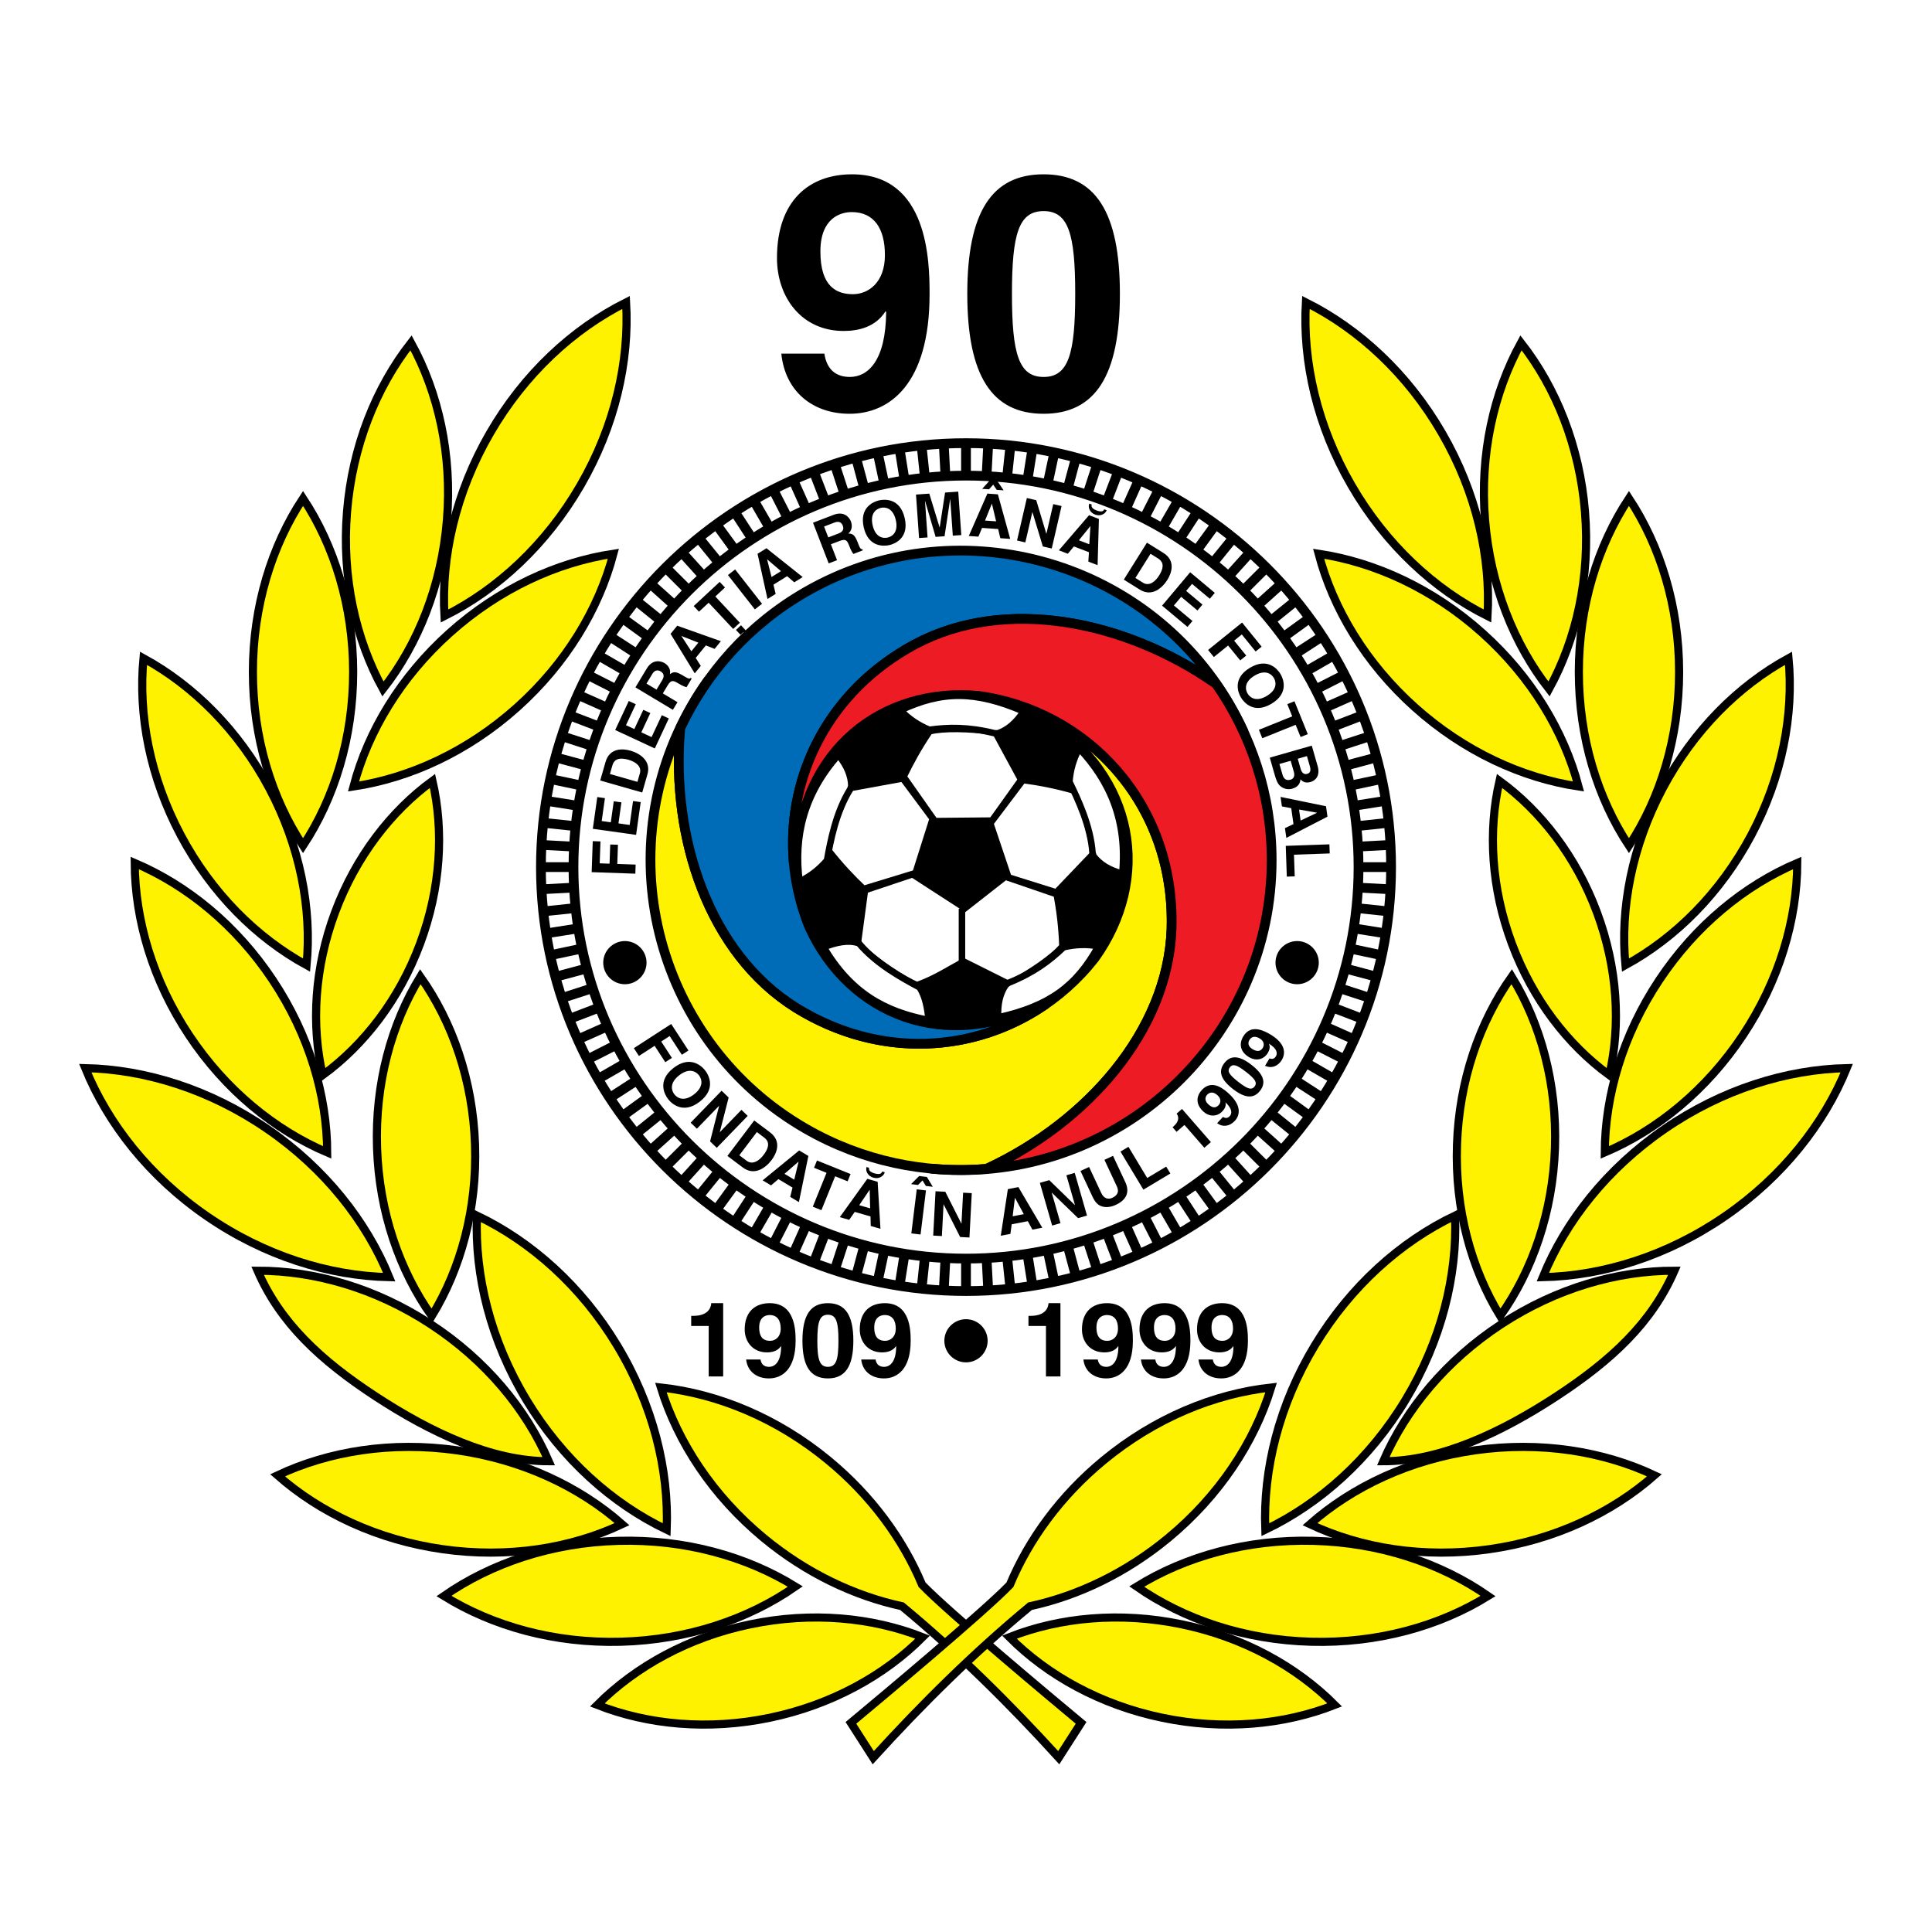 <?xml version="1.0" encoding="utf-8"?>
<!-- Generator: Adobe Illustrator 13.0.0, SVG Export Plug-In . SVG Version: 6.00 Build 14948)  -->
<!DOCTYPE svg PUBLIC "-//W3C//DTD SVG 1.0//EN" "http://www.w3.org/TR/2001/REC-SVG-20010904/DTD/svg10.dtd">
<svg version="1.0" id="Layer_1" xmlns="http://www.w3.org/2000/svg" xmlns:xlink="http://www.w3.org/1999/xlink" x="0px" y="0px"
	 width="192.756px" height="192.756px" viewBox="0 0 192.756 192.756" enable-background="new 0 0 192.756 192.756"
	 xml:space="preserve">
<g>
	<polygon fill-rule="evenodd" clip-rule="evenodd" fill="#FFFFFF" points="0,0 192.756,0 192.756,192.756 0,192.756 0,0 	"/>
	<path fill-rule="evenodd" clip-rule="evenodd" stroke="#00A651" stroke-width="0.247" stroke-miterlimit="2.613" d="
		M95.88,69.423c9.061,0,16.452,7.371,16.452,16.408c0,9.037-7.391,16.408-16.452,16.408c-9.062,0-16.452-7.371-16.452-16.408
		C79.429,76.794,86.819,69.423,95.88,69.423L95.88,69.423z"/>
	
		<path fill-rule="evenodd" clip-rule="evenodd" fill="#FFFFFF" stroke="#000000" stroke-width="0.648" stroke-miterlimit="2.613" d="
		M90.152,77.492c0.727-1.493,1.472-2.867,2.595-4.532c1.379-0.343,3.9-0.292,6.532,0.052l2.596,4.79l-2.904,4.068l-5.707,0.052
		L90.152,77.492L90.152,77.492z"/>
	
		<path fill-rule="evenodd" clip-rule="evenodd" fill="#FFFFFF" stroke="#000000" stroke-width="0.648" stroke-miterlimit="2.613" d="
		M86.157,88.688c-1.2-1.15-2.279-2.281-3.521-3.862c0.099-1.414,0.927-3.79,2.068-6.18l5.37-0.981l2.982,4.013l-1.714,5.428
		L86.157,88.688L86.157,88.688z"/>
	
		<path fill-rule="evenodd" clip-rule="evenodd" fill="#FFFFFF" stroke="#000000" stroke-width="0.65" stroke-miterlimit="2.613" d="
		M96.147,95.936c-1.469,0.782-2.757,1.664-4.648,2.354c-1.318-0.531-3.999-2.257-5.926-4.078l0.724-5.396l4.748-1.59l5.102,3.302
		L96.147,95.936L96.147,95.936z"/>
	
		<path fill-rule="evenodd" clip-rule="evenodd" fill="#FFFFFF" stroke="#000000" stroke-width="0.649" stroke-miterlimit="2.613" d="
		M105.428,89.222c0.293,1.634,0.5,3.182,0.572,5.188c-0.914,1.086-2.984,2.522-5.316,3.788l-4.709-2.354V90.85l4.327-3.387
		L105.428,89.222L105.428,89.222z"/>
	
		<path fill-rule="evenodd" clip-rule="evenodd" fill="#FFFFFF" stroke="#000000" stroke-width="0.648" stroke-miterlimit="2.613" d="
		M102.062,77.822c1.648,0.228,3.188,0.51,5.123,1.061c0.754,1.202,1.484,3.609,1.971,6.212l-3.766,3.941l-4.777-1.498l-1.812-5.397
		L102.062,77.822L102.062,77.822z"/>
	
		<path fill-rule="evenodd" clip-rule="evenodd" fill="#FFF200" stroke="#000000" stroke-width="0.972" stroke-miterlimit="2.613" d="
		M116.887,92.659c-0.361,10.298-8.535,19.293-18.248,23.863c-0.072,0.034-0.148,0.066-0.225,0.099
		c-6.08,0.509-12.367-0.754-18.031-4.016c-14.784-8.514-19.88-27.482-11.345-42.227c0.494-0.854,1.026-1.673,1.587-2.46
		c0.007-0.006,0.014-0.011,0.021-0.018c-1.065,1.498-1.99,3.082-2.768,4.729c-0.009,0.082-0.02,0.162-0.026,0.243
		c-0.888,10.672,2.835,22.231,11.597,27.692c10.75,6.616,23.134,3.514,29.767-4.979c5.619-7.845,4.168-18.127-5.133-23.923
		c0.076-0.076,0.158-0.144,0.242-0.21C111.799,75.063,117.176,82.804,116.887,92.659L116.887,92.659z"/>
	
		<path fill-rule="evenodd" clip-rule="evenodd" fill="#006CB7" stroke="#000000" stroke-width="0.974" stroke-miterlimit="2.613" d="
		M79.448,100.563c-8.762-5.46-12.485-17.02-11.597-27.692c0.007-0.081,0.018-0.162,0.026-0.243
		c2.599-5.506,6.839-10.305,12.503-13.567c14.785-8.513,33.803-3.43,42.34,11.314c0.492,0.854,0.939,1.723,1.342,2.601
		c0.002,0.009,0.004,0.018,0.006,0.026c-0.77-1.669-1.682-3.26-2.723-4.755c-0.066-0.048-0.131-0.098-0.197-0.144
		c-8.824-6.104-20.723-8.667-29.845-3.83c-11.12,5.977-14.618,18.224-10.56,28.199c4.002,8.776,13.657,12.664,23.338,7.529
		c0.027,0.104,0.047,0.208,0.062,0.313C97.271,104.967,87.86,105.741,79.448,100.563L79.448,100.563z"/>
	
		<path fill-rule="evenodd" clip-rule="evenodd" fill="#ED1C24" stroke="#000000" stroke-width="0.973" stroke-miterlimit="2.613" d="
		M91.303,64.275c9.123-4.838,21.021-2.274,29.845,3.829c0.066,0.046,0.131,0.096,0.197,0.144c3.482,4.998,5.529,11.06,5.529,17.583
		c0,17.026-13.924,30.912-30.994,30.913c-0.988-0.001-1.966-0.05-2.93-0.141c-0.009-0.003-0.017-0.007-0.025-0.009
		c1.833,0.17,3.671,0.178,5.489,0.025c0.076-0.032,0.152-0.064,0.225-0.099c9.713-4.569,17.887-13.564,18.248-23.863
		c0.369-12.593-8.516-21.738-19.207-23.22c-9.622-0.931-17.825,5.464-18.208,16.394c-0.103-0.028-0.204-0.063-0.303-0.103
		C78.568,77.467,82.602,68.952,91.303,64.275L91.303,64.275z"/>
	<path fill="none" stroke="#000000" stroke-width="0.972" stroke-miterlimit="2.613" d="M96.378,44.213
		c23.358,0,42.411,19.001,42.411,42.297c0,23.297-19.053,42.298-42.411,42.298s-42.41-19.001-42.41-42.298
		C53.968,63.214,73.02,44.213,96.378,44.213L96.378,44.213z M96.378,47.453c21.569,0,39.163,17.545,39.163,39.058
		c0,21.513-17.594,39.059-39.163,39.059c-21.57,0-39.162-17.546-39.162-39.059C57.216,64.999,74.808,47.453,96.378,47.453
		L96.378,47.453z M54.025,86.511h3.19H54.025L54.025,86.511z M135.541,86.511h3.189H135.541L135.541,86.511z M54.083,88.722
		l3.186-0.167L54.083,88.722L54.083,88.722z M135.486,84.467l3.186-0.167L135.486,84.467L135.486,84.467z M54.257,90.926
		l3.173-0.333L54.257,90.926L54.257,90.926z M135.324,82.428l3.174-0.333L135.324,82.428L135.324,82.428z M54.547,93.119
		l3.151-0.498L54.547,93.119L54.547,93.119z M135.057,80.401l3.152-0.498L135.057,80.401L135.057,80.401z M54.951,95.293
		l3.121-0.661L54.951,95.293L54.951,95.293z M134.684,78.391l3.121-0.662L134.684,78.391L134.684,78.391z M55.469,97.443
		l3.083-0.824L55.469,97.443L55.469,97.443z M134.203,76.403l3.084-0.824L134.203,76.403L134.203,76.403z M56.099,99.563
		l3.038-0.984L56.099,99.563L56.099,99.563z M133.619,74.443l3.039-0.985L133.619,74.443L133.619,74.443z M56.838,101.648
		l2.985-1.143L56.838,101.648L56.838,101.648z M132.932,72.517l2.986-1.144L132.932,72.517L132.932,72.517z M57.687,103.691
		l2.924-1.299L57.687,103.691L57.687,103.691z M132.145,70.629l2.924-1.299L132.145,70.629L132.145,70.629z M58.642,105.688
		l2.854-1.45L58.642,105.688L58.642,105.688z M131.258,68.786l2.855-1.451L131.258,68.786L131.258,68.786z M59.699,107.631
		l2.78-1.601L59.699,107.631L59.699,107.631z M130.275,66.992l2.781-1.602L130.275,66.992L130.275,66.992z M60.858,109.517
		l2.697-1.746L60.858,109.517L60.858,109.517z M129.201,65.252l2.697-1.747L129.201,65.252L129.201,65.252z M62.114,111.339
		l2.605-1.887L62.114,111.339L62.114,111.339z M128.037,63.571l2.605-1.888L128.037,63.571L128.037,63.571z M63.464,113.094
		l2.504-2.022L63.464,113.094L63.464,113.094z M126.787,61.951l2.506-2.022L126.787,61.951L126.787,61.951z M64.904,114.775
		l2.395-2.15L64.904,114.775L64.904,114.775z M125.457,60.398l2.395-2.151L125.457,60.398L125.457,60.398z M66.43,116.379
		l2.278-2.271L66.43,116.379L66.43,116.379z M124.047,58.915l2.279-2.272L124.047,58.915L124.047,58.915z M68.039,117.901
		l2.156-2.389L68.039,117.901L68.039,117.901z M122.561,57.51l2.156-2.389L122.561,57.51L122.561,57.51z M69.725,119.338
		l2.028-2.497L69.725,119.338L69.725,119.338z M121.004,56.183l2.027-2.498L121.004,56.183L121.004,56.183z M71.484,120.684
		l1.892-2.598L71.484,120.684L71.484,120.684z M119.379,54.937l1.893-2.599L119.379,54.937L119.379,54.937z M73.311,121.937
		l1.751-2.689L73.311,121.937L73.311,121.937z M117.693,53.775l1.752-2.69L117.693,53.775L117.693,53.775z M75.202,123.092
		l1.605-2.772L75.202,123.092L75.202,123.092z M115.949,52.704l1.605-2.774L115.949,52.704L115.949,52.704z M77.15,124.147
		l1.455-2.848L77.15,124.147L77.15,124.147z M114.15,51.723l1.455-2.848L114.15,51.723L114.15,51.723z M79.152,125.099l1.302-2.916
		L79.152,125.099L79.152,125.099z M112.301,50.84l1.303-2.917L112.301,50.84L112.301,50.84z M81.2,125.945l1.146-2.978L81.2,125.945
		L81.2,125.945z M110.41,50.055l1.145-2.978L110.41,50.055L110.41,50.055z M83.291,126.684l0.987-3.031L83.291,126.684
		L83.291,126.684z M108.479,49.37l0.986-3.031L108.479,49.37L108.479,49.37z M85.417,127.312l0.826-3.076L85.417,127.312
		L85.417,127.312z M106.514,48.787l0.826-3.076L106.514,48.787L106.514,48.787z M87.572,127.828l0.664-3.113L87.572,127.828
		L87.572,127.828z M104.52,48.307l0.664-3.113L104.52,48.307L104.52,48.307z M89.753,128.231l0.499-3.144L89.753,128.231
		L89.753,128.231z M102.504,47.934l0.5-3.143L102.504,47.934L102.504,47.934z M91.951,128.52l0.333-3.164L91.951,128.52
		L91.951,128.52z M100.471,47.667l0.334-3.165L100.471,47.667L100.471,47.667z M94.162,128.693l0.167-3.178L94.162,128.693
		L94.162,128.693z M98.428,47.506l0.166-3.177L98.428,47.506L98.428,47.506z M96.378,128.751v-3.182V128.751L96.378,128.751z
		 M96.378,47.453v-3.182V47.453L96.378,47.453z M98.594,128.693l-0.166-3.178L98.594,128.693L98.594,128.693z M94.328,47.506
		l-0.167-3.177L94.328,47.506L94.328,47.506z M100.805,128.52l-0.332-3.165L100.805,128.52L100.805,128.52z M92.284,47.667
		l-0.333-3.165L92.284,47.667L92.284,47.667z M103.004,128.231l-0.5-3.144L103.004,128.231L103.004,128.231z M90.252,47.934
		l-0.5-3.143L90.252,47.934L90.252,47.934z M105.184,127.828l-0.664-3.113L105.184,127.828L105.184,127.828z M88.236,48.307
		l-0.664-3.113L88.236,48.307L88.236,48.307z M107.34,127.312l-0.826-3.076L107.34,127.312L107.34,127.312z M86.243,48.786
		l-0.826-3.076L86.243,48.786L86.243,48.786z M109.465,126.684l-0.986-3.031L109.465,126.684L109.465,126.684z M84.278,49.369
		l-0.987-3.031L84.278,49.369L84.278,49.369z M111.555,125.945l-1.145-2.979L111.555,125.945L111.555,125.945z M82.347,50.054
		L81.2,47.077L82.347,50.054L82.347,50.054z M113.604,125.099l-1.303-2.917L113.604,125.099L113.604,125.099z M80.454,50.839
		l-1.302-2.917L80.454,50.839L80.454,50.839z M115.605,124.147l-1.455-2.849L115.605,124.147L115.605,124.147z M78.605,51.723
		l-1.455-2.848L78.605,51.723L78.605,51.723z M117.555,123.092l-1.605-2.773L117.555,123.092L117.555,123.092z M76.807,52.703
		l-1.605-2.773L76.807,52.703L76.807,52.703z M119.445,121.937l-1.752-2.69L119.445,121.937L119.445,121.937z M75.062,53.775
		l-1.751-2.689L75.062,53.775L75.062,53.775z M121.271,120.684l-1.893-2.599L121.271,120.684L121.271,120.684z M73.376,54.936
		l-1.892-2.597L73.376,54.936L73.376,54.936z M123.031,119.338l-2.027-2.498L123.031,119.338L123.031,119.338z M71.752,56.182
		l-2.028-2.497L71.752,56.182L71.752,56.182z M124.717,117.901l-2.156-2.39L124.717,117.901L124.717,117.901z M70.195,57.509
		l-2.156-2.388L70.195,57.509L70.195,57.509z M126.326,116.379l-2.279-2.272L126.326,116.379L126.326,116.379z M68.708,58.915
		l-2.278-2.272L68.708,58.915L68.708,58.915z M127.852,114.775l-2.395-2.151L127.852,114.775L127.852,114.775z M67.299,60.397
		l-2.395-2.15L67.299,60.397L67.299,60.397z M129.293,113.094l-2.506-2.023L129.293,113.094L129.293,113.094z M65.968,61.951
		l-2.504-2.022L65.968,61.951L65.968,61.951z M130.643,111.339l-2.605-1.888L130.643,111.339L130.643,111.339z M64.719,63.57
		l-2.605-1.888L64.719,63.57L64.719,63.57z M131.898,109.517l-2.697-1.747L131.898,109.517L131.898,109.517z M63.555,65.251
		l-2.697-1.746L63.555,65.251L63.555,65.251z M133.057,107.631l-2.781-1.602L133.057,107.631L133.057,107.631z M62.479,66.992
		l-2.78-1.601L62.479,66.992L62.479,66.992z M134.113,105.688l-2.855-1.451L134.113,105.688L134.113,105.688z M61.496,68.785
		l-2.854-1.451L61.496,68.785L61.496,68.785z M135.068,103.691l-2.924-1.299L135.068,103.691L135.068,103.691z M60.611,70.629
		l-2.924-1.298L60.611,70.629L60.611,70.629z M135.918,101.648l-2.986-1.144L135.918,101.648L135.918,101.648z M59.824,72.516
		l-2.985-1.143L59.824,72.516L59.824,72.516z M136.658,99.563l-3.039-0.984L136.658,99.563L136.658,99.563z M59.136,74.442
		l-3.038-0.984L59.136,74.442L59.136,74.442z M137.287,97.443l-3.084-0.824L137.287,97.443L137.287,97.443z M58.552,76.402
		l-3.083-0.824L58.552,76.402L58.552,76.402z M137.805,95.293l-3.121-0.662L137.805,95.293L137.805,95.293z M58.072,78.39
		l-3.121-0.661L58.072,78.39L58.072,78.39z M138.209,93.119l-3.152-0.498L138.209,93.119L138.209,93.119z M57.697,80.401
		l-3.15-0.498L57.697,80.401L57.697,80.401z M138.498,90.926l-3.172-0.333L138.498,90.926L138.498,90.926z M57.43,82.429
		l-3.173-0.333L57.43,82.429L57.43,82.429z M138.672,88.722l-3.186-0.167L138.672,88.722L138.672,88.722z M57.269,84.467
		L54.083,84.3L57.269,84.467L57.269,84.467z"/>
	<polygon fill-rule="evenodd" clip-rule="evenodd" points="96.065,90.692 98.428,89.018 100.791,87.343 99.887,84.632 
		98.984,81.922 96.065,81.922 93.145,81.922 92.243,84.632 91.34,87.343 93.702,89.018 96.065,90.692 	"/>
	
		<path fill-rule="evenodd" clip-rule="evenodd" fill="#FFFFFF" stroke="#000000" stroke-width="0.648" stroke-miterlimit="2.613" d="
		M84.833,78.729l0.104-0.309c-0.017-1.03-0.447-2.06-1.291-3.09c-3.477,3.932-4.441,8.138-3.873,12.619
		c1.05-0.5,1.962-1.205,2.737-2.115C82.854,83.922,83.387,81.051,84.833,78.729L84.833,78.729z"/>
	
		<path fill-rule="evenodd" clip-rule="evenodd" fill="#FFFFFF" stroke="#000000" stroke-width="0.648" stroke-miterlimit="2.613" d="
		M85.691,94.115l-0.108-0.039c-0.987-0.302-2.154-0.058-3.397,0.424c2.674,4.513,6.026,6.418,10.474,7.264
		c-0.151-1.15-0.284-2.234-0.913-3.25C90.033,97.598,87.458,96.205,85.691,94.115L85.691,94.115z"/>
	
		<path fill-rule="evenodd" clip-rule="evenodd" fill="#FFFFFF" stroke="#000000" stroke-width="0.649" stroke-miterlimit="2.613" d="
		M109.004,85.104l0.098,0.31c0.621,0.824,1.576,1.405,2.865,1.744c0.496-5.219-1.203-9.188-4.303-12.479
		c-0.555,1.02-0.879,2.125-0.967,3.316C107.543,79.741,108.805,82.377,109.004,85.104L109.004,85.104z"/>
	
		<path fill-rule="evenodd" clip-rule="evenodd" fill="#FFFFFF" stroke="#000000" stroke-width="0.65" stroke-miterlimit="2.613" d="
		M100.629,98.056l-0.266,0.189c-0.592,0.843-0.852,1.929-0.775,3.257c5.129-1.143,7.805-3.139,9.986-7.097
		c-1.145-0.211-2.297-0.176-3.461,0.107C104.709,95.855,103.168,97.024,100.629,98.056L100.629,98.056z"/>
	
		<path fill-rule="evenodd" clip-rule="evenodd" fill="#FFFFFF" stroke="#000000" stroke-width="0.648" stroke-miterlimit="2.613" d="
		M99.24,73.159l0.326,0.002c0.977-0.335,1.826-1.061,2.549-2.18c-4.824-2.083-8.165-2.037-12.263-0.114
		c0.801,0.842,1.755,1.49,2.863,1.943C94.643,72.547,96.579,72.505,99.24,73.159L99.24,73.159z"/>
	<path fill-rule="evenodd" clip-rule="evenodd" d="M61.586,86.195l0.067-1.913l-0.771-0.027l-0.067,1.913l-0.983-0.034l0.077-2.185
		l-0.771-0.027l-0.108,3.093l4.357,0.152l0.031-0.908L61.586,86.195L61.586,86.195z M59.591,79.523l-0.446,3.167l4.318,0.605
		l0.46-3.269l-0.764-0.107l-0.336,2.387l-1.118-0.157L62,80.05l-0.764-0.107l-0.296,2.1l-0.908-0.127l0.322-2.286L59.591,79.523
		L59.591,79.523z M64.074,79.068l0.521-1.811c0.396-1.38-0.797-2.105-1.696-2.363c-0.794-0.227-2.08-0.28-2.485,1.129l-0.53,1.846
		L64.074,79.068L64.074,79.068z M60.853,77.221l0.241-0.839c0.107-0.372,0.375-0.932,1.613-0.579
		c0.689,0.197,1.338,0.642,1.134,1.352l-0.244,0.85L60.853,77.221L60.853,77.221z M62.732,69.936l-1.355,2.898l3.952,1.838
		l1.398-2.992l-0.699-0.325l-1.021,2.185l-1.023-0.476l0.898-1.921l-0.699-0.325l-0.898,1.921l-0.832-0.387l0.978-2.091
		L62.732,69.936L62.732,69.936z M67.134,70.819l0.459-0.763l-1.462-0.876l0.484-0.805c0.348-0.577,0.564-0.489,1.075-0.183
		c0.385,0.23,0.596,0.315,0.805,0.369l0.519-0.862l-0.099-0.06c-0.163,0.129-0.298,0.048-0.845-0.28
		c-0.697-0.418-0.912-0.32-1.232-0.095c0.098-0.443-0.131-0.864-0.542-1.11c-0.323-0.193-1.166-0.451-1.764,0.54l-1.135,1.885
		L67.134,70.819L67.134,70.819z M65.501,68.802l-1-0.599l0.585-0.971c0.275-0.457,0.62-0.37,0.817-0.251
		c0.37,0.221,0.392,0.503,0.147,0.908L65.501,68.802L65.501,68.802z M69.41,65.64l1.013-1.248l0.875,0.347l0.623-0.767l-4.355-1.546
		l-0.662,0.814l2.41,3.941l0.604-0.744L69.41,65.64L69.41,65.64z M67.989,63.463l0.007-0.009l1.68,0.664l-0.699,0.861L67.989,63.463
		L67.989,63.463z M71.368,59.512l0.963-0.896l-0.526-0.562l-2.593,2.413l0.526,0.562l0.964-0.896l2.447,2.618l0.666-0.62
		L71.368,59.512L71.368,59.512z M73.928,62.382l-0.502,0.467l0.451,0.482l0.28-0.26c0.243,0.295,0.003,0.304-0.085,0.469
		l0.162,0.172l0.004-0.004c0.223-0.331,0.464-0.498,0.079-0.91L73.928,62.382L73.928,62.382z M73.344,56.813l-0.717,0.56
		l2.684,3.427l0.718-0.56L73.344,56.813L73.344,56.813z M77.168,58.335l1.365-0.85l0.713,0.612l0.839-0.523l-3.613-2.876
		l-0.891,0.555l0.992,4.51l0.814-0.508L77.168,58.335L77.168,58.335z M76.535,55.816l0.011-0.007l1.372,1.173l-0.942,0.587
		L76.535,55.816L76.535,55.816z M82.678,56.21l0.833-0.319l-0.612-1.588l0.879-0.336c0.629-0.241,0.746-0.039,0.959,0.515
		c0.161,0.418,0.275,0.615,0.406,0.785l0.941-0.36l-0.041-0.107c-0.208,0.001-0.264-0.145-0.493-0.739
		c-0.291-0.757-0.521-0.812-0.912-0.832c0.35-0.29,0.429-0.761,0.257-1.208c-0.134-0.351-0.64-1.072-1.723-0.657l-2.058,0.788
		L82.678,56.21L82.678,56.21z M82.636,53.618l-0.418-1.086l1.061-0.406c0.499-0.19,0.717,0.089,0.799,0.304
		c0.155,0.401-0.002,0.637-0.444,0.806L82.636,53.618L82.636,53.618z M86.178,52.622c0.46,1.989,1.996,1.891,2.558,1.762
		c0.562-0.13,1.986-0.713,1.525-2.702c-0.46-1.989-1.996-1.891-2.558-1.761C87.141,50.05,85.718,50.633,86.178,52.622L86.178,52.622
		z M87.066,52.417c-0.275-1.186,0.332-1.636,0.811-1.747c0.479-0.11,1.222,0.029,1.497,1.216c0.275,1.186-0.332,1.637-0.811,1.747
		S87.34,53.604,87.066,52.417L87.066,52.417z M95.605,49.049l-1.314,0.092l-0.536,3.473l-0.012,0.001l-1.027-3.365l-1.327,0.093
		l0.305,4.337l0.848-0.059l-0.254-3.625l0.012-0.001l1.047,3.57l0.891-0.062l0.557-3.682l0.013-0.001l0.254,3.625l0.847-0.059
		L95.605,49.049L95.605,49.049z M99.502,47.992l-0.758-0.053l-0.752,0.833l0.684,0.048l0.416-0.469l0.354,0.522l0.686,0.048
		L99.502,47.992L99.502,47.992z M97.98,52.67l1.606,0.112l0.215,0.914l0.988,0.069l-1.229-4.445l-1.049-0.073l-1.854,4.229
		l0.958,0.066L97.98,52.67L97.98,52.67z M98.953,50.26l0.012,0l0.418,1.754l-1.107-0.077L98.953,50.26L98.953,50.26z
		 M104.402,53.245l-0.012-0.002l-1.004-3.339l-0.936-0.215l-0.98,4.237l0.828,0.191l0.699-3.021l0.012,0.003l1.035,3.42l0.889,0.205
		l0.98-4.237l-0.83-0.191L104.402,53.245L104.402,53.245z M107.143,54.519l1.502,0.575l-0.061,0.937l0.924,0.354l0.129-4.609
		l-0.98-0.375l-3.014,3.504l0.895,0.343L107.143,54.519L107.143,54.519z M108.779,52.498l0.012,0.004l-0.113,1.799l-1.037-0.397
		L108.779,52.498L108.779,52.498z M108.924,50.334l-0.244-0.093c-0.084,0.215-0.068,0.429,0.045,0.641s0.289,0.364,0.527,0.455
		c0.244,0.093,0.477,0.098,0.697,0.014c0.229-0.087,0.385-0.236,0.465-0.445l-0.244-0.093c-0.053,0.123-0.139,0.193-0.27,0.209
		c-0.135,0.013-0.299-0.018-0.49-0.091c-0.193-0.074-0.33-0.158-0.422-0.258C108.898,50.565,108.877,50.453,108.924,50.334
		L108.924,50.334z M112.121,57.83l1.602,0.998c1.221,0.761,2.25-0.184,2.744-0.975c0.438-0.699,0.844-1.917-0.402-2.694
		l-1.633-1.017L112.121,57.83L112.121,57.83z M114.789,55.251l0.742,0.462c0.33,0.206,0.795,0.617,0.113,1.706
		c-0.381,0.606-0.988,1.106-1.615,0.715l-0.752-0.469L114.789,55.251L114.789,55.251z M121.201,59.15l-2.457-2.056l-2.803,3.331
		l2.535,2.122l0.496-0.589l-1.852-1.55l0.727-0.862l1.627,1.362l0.496-0.589l-1.627-1.363l0.588-0.701l1.773,1.483L121.201,59.15
		L121.201,59.15z M122.529,64.403l1.209,1.487l0.6-0.484l-1.209-1.487l0.766-0.618l1.379,1.699l0.6-0.484l-1.953-2.405l-3.389,2.736
		l0.574,0.706L122.529,64.403L122.529,64.403z M124.703,66.627c-1.754,1.051-1.186,2.478-0.889,2.971s1.293,1.663,3.047,0.612
		c1.754-1.051,1.186-2.478,0.889-2.971S126.457,65.576,124.703,66.627L124.703,66.627z M125.172,67.406
		c1.047-0.627,1.664-0.191,1.916,0.229c0.254,0.421,0.35,1.168-0.695,1.795c-1.047,0.627-1.664,0.191-1.918-0.229
		C124.223,68.781,124.125,68.033,125.172,67.406L125.172,67.406z M129.268,72.315l0.494,1.218l0.715-0.288l-1.328-3.28l-0.715,0.288
		l0.492,1.218l-3.326,1.341l0.34,0.842L129.268,72.315L129.268,72.315z M126.686,75.592l0.508,1.77
		c0.246,0.855,0.457,1.042,0.76,1.213c0.279,0.16,0.635,0.209,0.967,0.114c0.416-0.119,0.785-0.37,0.83-0.937
		c0.139,0.15,0.404,0.439,1.006,0.267c0.432-0.124,0.998-0.569,0.703-1.594l-0.584-2.032L126.686,75.592L126.686,75.592z
		 M128.77,75.903l0.32,1.112c0.09,0.315,0.041,0.669-0.326,0.774c-0.426,0.122-0.684-0.069-0.807-0.495l-0.309-1.071L128.77,75.903
		L128.77,75.903z M130.393,75.439l0.289,1.001c0.113,0.396,0.078,0.67-0.266,0.769c-0.332,0.095-0.547-0.14-0.645-0.483
		l-0.295-1.025L130.393,75.439L130.393,75.439z M128.826,80.632l0.225,1.589l-0.852,0.401l0.139,0.977l4.104-2.122l-0.146-1.038
		l-4.535-0.931l0.135,0.948L128.826,80.632L128.826,80.632z M131.393,81.081v0.011l-1.631,0.773l-0.156-1.098L131.393,81.081
		L131.393,81.081z M132.668,85.148l-0.033-0.908l-4.355,0.152l0.105,3.069l0.791-0.027l-0.076-2.161L132.668,85.148L132.668,85.148z
		"/>
	<path fill-rule="evenodd" clip-rule="evenodd" d="M65.312,104.34l1.065,1.635l0.659-0.427l-1.065-1.635l0.841-0.545l1.217,1.868
		l0.659-0.427l-1.722-2.645l-3.726,2.413l0.506,0.776L65.312,104.34L65.312,104.34z M67.194,106.553
		c-1.644,1.28-0.892,2.652-0.53,3.114c0.362,0.462,1.515,1.521,3.158,0.241c1.643-1.28,0.89-2.652,0.529-3.114
		C69.989,106.332,68.836,105.272,67.194,106.553L67.194,106.553z M67.765,107.282c0.98-0.764,1.658-0.399,1.967-0.006
		c0.309,0.395,0.499,1.139-0.481,1.902c-0.98,0.763-1.658,0.399-1.967,0.005C66.975,108.79,66.785,108.046,67.765,107.282
		L67.765,107.282z M71.826,112.949l-0.009-0.009l0.88-3.441l-0.703-0.677l-3.086,3.188l0.623,0.6l2.201-2.272l0.009,0.009
		l-0.896,3.528l0.667,0.644l3.086-3.188l-0.623-0.601L71.826,112.949L71.826,112.949z M72.575,115.328l1.537,1.155
		c1.171,0.88,2.299,0.013,2.873-0.747c0.506-0.67,1.026-1.871-0.169-2.77l-1.566-1.177L72.575,115.328L72.575,115.328z
		 M75.513,112.946l0.711,0.535c0.316,0.237,0.752,0.696-0.037,1.741c-0.439,0.582-1.1,1.035-1.703,0.582l-0.722-0.542
		L75.513,112.946L75.513,112.946z M77.664,117.642l1.405,0.842l-0.228,0.929l0.865,0.519l0.946-4.603l-0.917-0.549l-3.646,2.983
		l0.838,0.503L77.664,117.642L77.664,117.642z M79.664,115.902l0.01,0.007l-0.433,1.785l-0.971-0.582L79.664,115.902L79.664,115.902
		z M83.322,117.358l1.245,0.502l0.294-0.727l-3.35-1.351l-0.294,0.727l1.245,0.502l-1.37,3.382l0.86,0.347L83.322,117.358
		L83.322,117.358z M85.276,120.912l1.576,0.451l0.021,0.955l0.97,0.277l-0.28-4.689l-1.029-0.294l-2.748,3.824l0.94,0.269
		L85.276,120.912L85.276,120.912z M86.757,118.716l0.012,0.004l0.045,1.836l-1.089-0.312L86.757,118.716L86.757,118.716z
		 M86.71,116.508l-0.256-0.073c-0.065,0.226-0.031,0.44,0.104,0.646c0.134,0.205,0.326,0.344,0.576,0.415
		c0.255,0.073,0.492,0.058,0.709-0.048c0.224-0.108,0.368-0.273,0.431-0.493l-0.255-0.072c-0.043,0.128-0.125,0.208-0.255,0.234
		c-0.136,0.026-0.305,0.01-0.507-0.048c-0.202-0.059-0.348-0.132-0.45-0.226C86.706,116.744,86.674,116.632,86.71,116.508
		L86.71,116.508z M92.475,117.426l-0.768-0.095l-0.811,0.809l0.695,0.085l0.449-0.455l0.331,0.551l0.694,0.085L92.475,117.426
		L92.475,117.426z M92.385,118.77l-0.921-0.112l-0.541,4.397l0.921,0.112L92.385,118.77L92.385,118.77z M95.926,122.076
		l-0.012-0.001l-1.599-3.173l-0.977-0.051l-0.232,4.424l0.865,0.046l0.166-3.155h0.013l1.645,3.25l0.927,0.049l0.232-4.425
		l-0.865-0.046L95.926,122.076L95.926,122.076z M100.936,122.15l1.611-0.312l0.453,0.843l0.99-0.192l-2.385-4.052l-1.051,0.204
		l-0.707,4.65l0.961-0.186L100.936,122.15L100.936,122.15z M101.256,119.523l0.014-0.003l0.875,1.615l-1.111,0.216L101.256,119.523
		L101.256,119.523z M107.248,120.222l-0.012,0.003l-2.549-2.48l-0.939,0.269l1.225,4.26l0.832-0.238l-0.873-3.037l0.012-0.004
		l2.617,2.539l0.891-0.255l-1.225-4.26l-0.832,0.238L107.248,120.222L107.248,120.222z M111.047,115.318l-0.857,0.399l1.236,2.646
		c0.227,0.486,0.123,0.875-0.455,1.145c-0.393,0.182-0.832,0.087-1.094-0.473l-1.219-2.605l-0.857,0.398l1.244,2.662
		c0.199,0.397,0.436,0.684,0.768,0.827c0.547,0.231,1.137,0.065,1.508-0.107c1.014-0.472,1.441-1.223,0.947-2.279L111.047,115.318
		L111.047,115.318z M112.586,114.418l-0.795,0.477l2.287,3.798l2.689-1.611l-0.414-0.688l-1.895,1.135L112.586,114.418
		L112.586,114.418z M117.385,112.922l0.789-0.685l1.984,2.276l0.654-0.565l-2.883-3.308l-0.537,0.466
		c0.201,0.259,0.316,0.731-0.312,1.277l-0.094,0.081L117.385,112.922L117.385,112.922z M120.557,110.182
		c-0.461-0.43-0.268-0.799-0.117-0.961c0.305-0.325,0.678-0.272,1.045,0.068c0.381,0.354,0.311,0.744,0.104,0.966
		C121.365,110.494,121.041,110.632,120.557,110.182L120.557,110.182z M121.432,112.06c0.562,0.421,1.248,0.323,1.758-0.223
		c0.541-0.578,0.686-1.54-0.559-2.697c-0.453-0.421-1.668-1.518-2.707-0.408c-0.586,0.628-0.654,1.434,0.133,2.166
		c0.539,0.501,1.338,0.578,1.912-0.036c0.203-0.217,0.381-0.515,0.299-0.861l0.016-0.001c0.672,0.632,0.648,1.1,0.402,1.361
		c-0.18,0.194-0.406,0.245-0.662,0.075l-0.004-0.004L121.432,112.06L121.432,112.06z M122.994,108.639
		c1.215,0.946,2.082,1.003,2.717,0.191c0.637-0.812,0.371-1.638-0.842-2.583c-1.215-0.946-2.076-0.999-2.713-0.188
		C121.521,106.872,121.781,107.692,122.994,108.639L122.994,108.639z M123.543,107.938c-0.891-0.695-1.145-1.064-0.84-1.453
		s0.725-0.233,1.617,0.462s1.15,1.067,0.846,1.457C124.861,108.793,124.436,108.634,123.543,107.938L123.543,107.938z
		 M124.967,104.677c-0.541-0.324-0.428-0.726-0.314-0.916c0.23-0.381,0.607-0.407,1.037-0.149c0.445,0.267,0.459,0.664,0.303,0.923
		C125.822,104.814,125.535,105.017,124.967,104.677L124.967,104.677z M126.215,106.332c0.639,0.295,1.287,0.058,1.672-0.582
		c0.408-0.678,0.35-1.648-1.107-2.522c-0.531-0.317-1.949-1.139-2.732,0.163c-0.443,0.734-0.342,1.537,0.58,2.09
		c0.631,0.378,1.43,0.288,1.863-0.432c0.152-0.254,0.266-0.583,0.111-0.904l0.018-0.005c0.787,0.479,0.861,0.941,0.678,1.248
		c-0.139,0.228-0.348,0.325-0.633,0.212l-0.006-0.003L126.215,106.332L126.215,106.332z"/>
	<path fill-rule="evenodd" clip-rule="evenodd" d="M62.345,93.889c1.19,0,2.16,0.968,2.16,2.154s-0.97,2.154-2.16,2.154
		c-1.189,0-2.16-0.968-2.16-2.154S61.156,93.889,62.345,93.889L62.345,93.889z"/>
	<path fill-rule="evenodd" clip-rule="evenodd" d="M129.416,93.889c1.189,0,2.16,0.968,2.16,2.154s-0.971,2.154-2.16,2.154
		s-2.16-0.968-2.16-2.154S128.227,93.889,129.416,93.889L129.416,93.889z"/>
	
		<path fill-rule="evenodd" clip-rule="evenodd" fill="#FFF200" stroke="#000000" stroke-width="0.81" stroke-miterlimit="2.613" d="
		M92.052,163.339c-3.83,3.837-9.112,6.763-15.253,8.042c-6.141,1.278-12.158,0.705-17.207-1.281c3.83-3.836,9.114-6.761,15.255-8.04
		C80.988,160.781,87.003,161.353,92.052,163.339L92.052,163.339z"/>
	
		<path fill-rule="evenodd" clip-rule="evenodd" fill="#FFF200" stroke="#000000" stroke-width="0.81" stroke-miterlimit="2.613" d="
		M89.99,160.253c-4.757-1.031-9.538-3.297-13.77-6.79c-5.11-4.22-8.604-9.56-10.288-15.033c5.706,0.627,11.618,3.056,16.728,7.275
		c4.291,3.542,7.442,7.873,9.338,12.409c2.619,2.723,12.929,11.334,15.861,13.777l-2.227,3.473
		C100.691,169.938,95.523,164.835,89.99,160.253L89.99,160.253z"/>
	
		<path fill-rule="evenodd" clip-rule="evenodd" fill="#FFF200" stroke="#000000" stroke-width="0.81" stroke-miterlimit="2.613" d="
		M30.234,84.376c-3.125-4.739-5.003-10.77-5.003-17.325c0-6.555,1.878-12.588,5.003-17.326c3.125,4.738,5.001,10.771,5.001,17.326
		C35.235,73.606,33.359,79.637,30.234,84.376L30.234,84.376z"/>
	
		<path fill-rule="evenodd" clip-rule="evenodd" fill="#FFF200" stroke="#000000" stroke-width="0.811" stroke-miterlimit="2.613" d="
		M43.08,131.302c-3.21-4.528-5.245-10.359-5.461-16.765c-0.217-6.405,1.418-12.362,4.315-17.096c3.21,4.528,5.243,10.36,5.46,16.766
		C47.61,120.613,45.976,126.568,43.08,131.302L43.08,131.302z"/>
	
		<path fill-rule="evenodd" clip-rule="evenodd" fill="#FFF200" stroke="#000000" stroke-width="0.812" stroke-miterlimit="2.613" d="
		M30.587,96.292c-4.986-2.727-9.478-7.179-12.556-12.971c-3.078-5.792-4.252-11.999-3.716-17.646
		c4.986,2.728,9.477,7.181,12.555,12.973S31.123,90.646,30.587,96.292L30.587,96.292z"/>
	
		<path fill-rule="evenodd" clip-rule="evenodd" fill="#FFF200" stroke="#000000" stroke-width="0.811" stroke-miterlimit="2.613" d="
		M32.646,114.978c-5.23-2.227-10.138-6.217-13.771-11.68c-3.633-5.464-5.411-11.526-5.434-17.198
		c5.23,2.227,10.137,6.219,13.77,11.683C30.845,103.245,32.625,109.306,32.646,114.978L32.646,114.978z"/>
	
		<path fill-rule="evenodd" clip-rule="evenodd" fill="#FFF200" stroke="#000000" stroke-width="0.812" stroke-miterlimit="2.613" d="
		M54.749,145.788c-5.687,0.007-11.773-2.87-17.269-6.466c-5.496-3.597-9.522-7.338-11.78-12.543
		c5.687-0.007,11.772,1.738,17.268,5.335C48.464,135.71,52.491,140.583,54.749,145.788L54.749,145.788z"/>
	
		<path fill-rule="evenodd" clip-rule="evenodd" fill="#FFF200" stroke="#000000" stroke-width="0.812" stroke-miterlimit="2.613" d="
		M66.517,152.62c-5.415-2.587-10.409-7.021-13.99-12.949c-3.582-5.929-5.179-12.405-4.942-18.389
		c5.415,2.588,10.408,7.023,13.989,12.952C65.155,140.162,66.753,146.636,66.517,152.62L66.517,152.62z"/>
	
		<path fill-rule="evenodd" clip-rule="evenodd" fill="#FFF200" stroke="#000000" stroke-width="0.81" stroke-miterlimit="2.613" d="
		M38.832,127.424c-6.029-0.133-12.438-2.128-18.175-6.074c-5.738-3.946-9.886-9.212-12.153-14.785
		c6.028,0.132,12.438,2.131,18.175,6.076C32.416,116.587,36.565,121.851,38.832,127.424L38.832,127.424z"/>
	
		<path fill-rule="evenodd" clip-rule="evenodd" fill="#FFF200" stroke="#000000" stroke-width="0.811" stroke-miterlimit="2.613" d="
		M62.063,152.068c-5.14,2.416-11.387,3.421-17.889,2.498c-6.502-0.922-12.222-3.624-16.482-7.374
		c5.14-2.416,11.388-3.418,17.89-2.496C52.084,145.619,57.802,148.318,62.063,152.068L62.063,152.068z"/>
	
		<path fill-rule="evenodd" clip-rule="evenodd" fill="#FFF200" stroke="#000000" stroke-width="0.811" stroke-miterlimit="2.613" d="
		M79.351,158.291c-4.71,3.273-10.761,5.328-17.394,5.506c-6.633,0.179-12.788-1.547-17.667-4.563
		c4.709-3.273,10.762-5.326,17.395-5.504C68.317,153.551,74.471,155.275,79.351,158.291L79.351,158.291z"/>
	
		<path fill-rule="evenodd" clip-rule="evenodd" fill="#FFF200" stroke="#000000" stroke-width="0.811" stroke-miterlimit="2.613" d="
		M32.194,107.267c-1.149-4.997-0.833-10.697,1.239-16.251c2.073-5.554,5.571-10.074,9.716-13.106
		c1.149,4.998,0.832,10.698-1.241,16.252C39.836,99.715,36.34,104.234,32.194,107.267L32.194,107.267z"/>
	
		<path fill-rule="evenodd" clip-rule="evenodd" fill="#FFF200" stroke="#000000" stroke-width="0.811" stroke-miterlimit="2.613" d="
		M38.209,68.742c-2.732-4.975-4.117-11.137-3.587-17.671s2.889-12.396,6.386-16.868c2.732,4.975,4.115,11.138,3.585,17.672
		S41.707,64.269,38.209,68.742L38.209,68.742z"/>
	
		<path fill-rule="evenodd" clip-rule="evenodd" fill="#FFF200" stroke="#000000" stroke-width="0.812" stroke-miterlimit="2.613" d="
		M44.345,61.463c-0.344-5.905,1.114-12.328,4.542-18.248c3.429-5.92,8.279-10.39,13.579-13.044
		c0.344,5.905-1.117,12.328-4.545,18.248S49.645,58.809,44.345,61.463L44.345,61.463z"/>
	
		<path fill-rule="evenodd" clip-rule="evenodd" fill="#FFF200" stroke="#000000" stroke-width="0.81" stroke-miterlimit="2.613" d="
		M35.267,78.469c1.452-5.502,4.707-10.941,9.613-15.334c4.906-4.393,10.678-7.038,16.319-7.887
		c-1.453,5.501-4.71,10.941-9.616,15.334S40.907,77.62,35.267,78.469L35.267,78.469z"/>
	
		<path fill-rule="evenodd" clip-rule="evenodd" fill="#FFF200" stroke="#000000" stroke-width="0.81" stroke-miterlimit="2.613" d="
		M100.705,163.339c3.828,3.837,9.111,6.763,15.252,8.042c6.141,1.278,12.158,0.705,17.207-1.281
		c-3.83-3.836-9.115-6.761-15.256-8.04C111.768,160.781,105.754,161.353,100.705,163.339L100.705,163.339z"/>
	
		<path fill-rule="evenodd" clip-rule="evenodd" fill="#FFF200" stroke="#000000" stroke-width="0.81" stroke-miterlimit="2.613" d="
		M102.766,160.253c4.758-1.031,9.539-3.297,13.77-6.79c5.111-4.22,8.605-9.56,10.289-15.033c-5.707,0.627-11.617,3.056-16.729,7.275
		c-4.291,3.542-7.441,7.873-9.338,12.409c-2.619,2.723-12.93,11.334-15.861,13.777l2.227,3.473
		C92.065,169.938,97.233,164.835,102.766,160.253L102.766,160.253z"/>
	
		<path fill-rule="evenodd" clip-rule="evenodd" fill="#FFF200" stroke="#000000" stroke-width="0.81" stroke-miterlimit="2.613" d="
		M162.521,84.376c3.125-4.739,5.004-10.77,5.004-17.325c0-6.555-1.879-12.588-5.004-17.326c-3.125,4.738-5,10.771-5,17.326
		C157.521,73.606,159.396,79.637,162.521,84.376L162.521,84.376z"/>
	
		<path fill-rule="evenodd" clip-rule="evenodd" fill="#FFF200" stroke="#000000" stroke-width="0.811" stroke-miterlimit="2.613" d="
		M149.676,131.302c3.211-4.528,5.246-10.359,5.463-16.765s-1.418-12.362-4.316-17.096c-3.209,4.528-5.242,10.36-5.459,16.766
		C145.146,120.613,146.779,126.568,149.676,131.302L149.676,131.302z"/>
	
		<path fill-rule="evenodd" clip-rule="evenodd" fill="#FFF200" stroke="#000000" stroke-width="0.812" stroke-miterlimit="2.613" d="
		M162.17,96.292c4.984-2.727,9.477-7.179,12.555-12.971s4.252-11.999,3.717-17.646c-4.986,2.728-9.477,7.181-12.555,12.973
		S161.633,90.646,162.17,96.292L162.17,96.292z"/>
	
		<path fill-rule="evenodd" clip-rule="evenodd" fill="#FFF200" stroke="#000000" stroke-width="0.811" stroke-miterlimit="2.613" d="
		M160.109,114.978c5.23-2.227,10.139-6.217,13.771-11.68c3.633-5.464,5.41-11.526,5.434-17.198
		c-5.23,2.227-10.137,6.219-13.771,11.683C161.91,103.245,160.131,109.306,160.109,114.978L160.109,114.978z"/>
	
		<path fill-rule="evenodd" clip-rule="evenodd" fill="#FFF200" stroke="#000000" stroke-width="0.81" stroke-miterlimit="2.613" d="
		M138.008,145.788c5.686,0.007,11.771-2.87,17.268-6.466c5.496-3.597,9.521-7.338,11.781-12.543
		c-5.688-0.007-11.773,1.738-17.27,5.335C144.293,135.71,140.266,140.583,138.008,145.788L138.008,145.788z"/>
	
		<path fill-rule="evenodd" clip-rule="evenodd" fill="#FFF200" stroke="#000000" stroke-width="0.811" stroke-miterlimit="2.613" d="
		M126.238,152.62c5.416-2.587,10.41-7.021,13.992-12.949c3.58-5.929,5.178-12.405,4.941-18.389
		c-5.416,2.588-10.408,7.023-13.99,12.952C127.602,140.162,126.002,146.636,126.238,152.62L126.238,152.62z"/>
	
		<path fill-rule="evenodd" clip-rule="evenodd" fill="#FFF200" stroke="#000000" stroke-width="0.812" stroke-miterlimit="2.613" d="
		M153.924,127.424c6.029-0.133,12.438-2.128,18.176-6.074c5.736-3.945,9.885-9.212,12.152-14.785
		c-6.029,0.133-12.438,2.131-18.176,6.076C160.34,116.587,156.191,121.851,153.924,127.424L153.924,127.424z"/>
	
		<path fill-rule="evenodd" clip-rule="evenodd" fill="#FFF200" stroke="#000000" stroke-width="0.811" stroke-miterlimit="2.613" d="
		M130.693,152.068c5.139,2.416,11.387,3.421,17.889,2.498c6.502-0.922,12.221-3.624,16.482-7.374
		c-5.141-2.416-11.389-3.418-17.891-2.496C140.672,145.619,134.953,148.318,130.693,152.068L130.693,152.068z"/>
	
		<path fill-rule="evenodd" clip-rule="evenodd" fill="#FFF200" stroke="#000000" stroke-width="0.811" stroke-miterlimit="2.613" d="
		M113.406,158.291c4.709,3.273,10.76,5.328,17.393,5.506c6.633,0.179,12.787-1.547,17.668-4.563
		c-4.711-3.273-10.764-5.326-17.396-5.504C124.438,153.551,118.285,155.275,113.406,158.291L113.406,158.291z"/>
	
		<path fill-rule="evenodd" clip-rule="evenodd" fill="#FFF200" stroke="#000000" stroke-width="0.812" stroke-miterlimit="2.613" d="
		M160.561,107.267c1.15-4.997,0.834-10.697-1.238-16.251c-2.072-5.554-5.57-10.074-9.717-13.106
		c-1.148,4.998-0.83,10.698,1.242,16.252C152.92,99.715,156.416,104.234,160.561,107.267L160.561,107.267z"/>
	
		<path fill-rule="evenodd" clip-rule="evenodd" fill="#FFF200" stroke="#000000" stroke-width="0.811" stroke-miterlimit="2.613" d="
		M154.547,68.741c2.732-4.975,4.117-11.137,3.588-17.671s-2.889-12.396-6.387-16.868c-2.732,4.975-4.115,11.138-3.586,17.672
		C148.693,58.408,151.049,64.269,154.547,68.741L154.547,68.741z"/>
	
		<path fill-rule="evenodd" clip-rule="evenodd" fill="#FFF200" stroke="#000000" stroke-width="0.812" stroke-miterlimit="2.613" d="
		M148.41,61.463c0.344-5.905-1.113-12.328-4.541-18.248c-3.43-5.92-8.279-10.39-13.58-13.044
		c-0.344,5.905,1.117,12.328,4.545,18.248C138.264,54.339,143.111,58.809,148.41,61.463L148.41,61.463z"/>
	
		<path fill-rule="evenodd" clip-rule="evenodd" fill="#FFF200" stroke="#000000" stroke-width="0.81" stroke-miterlimit="2.613" d="
		M157.49,78.469c-1.453-5.502-4.707-10.941-9.613-15.334s-10.68-7.038-16.32-7.888c1.453,5.502,4.711,10.941,9.615,15.334
		C146.078,74.975,151.85,77.62,157.49,78.469L157.49,78.469z"/>
	<path fill-rule="evenodd" clip-rule="evenodd" d="M81.851,25.092c0-3.343,2.011-3.932,3.125-3.932c2.229,0,3.312,1.638,3.312,4.292
		c0,2.752-1.671,3.899-3.188,3.899C83.46,29.351,81.851,28.598,81.851,25.092L81.851,25.092z M77.952,35.282
		c0.371,3.703,3.063,6,6.808,6c3.961,0,7.984-2.92,7.984-11.931c0-3.277-0.124-11.96-7.737-11.96c-4.301,0-7.488,2.654-7.488,8.355
		c0,3.899,2.445,7.274,6.653,7.274c1.486,0,3.188-0.393,4.178-1.966l0.062,0.066c-0.031,4.882-1.826,6.488-3.621,6.488
		c-1.331,0-2.29-0.688-2.538-2.294v-0.033H77.952L77.952,35.282z M96.507,29.318c0,8.159,2.444,11.964,7.612,11.964
		s7.613-3.805,7.613-11.964c0-8.158-2.445-11.927-7.613-11.927S96.507,21.16,96.507,29.318L96.507,29.318z M100.963,29.318
		c0-5.996,0.682-8.257,3.156-8.257c2.477,0,3.156,2.261,3.156,8.257c0,5.997-0.68,8.291-3.156,8.291
		C101.645,37.608,100.963,35.314,100.963,29.318L100.963,29.318z"/>
	<path fill-rule="evenodd" clip-rule="evenodd" d="M68.961,132.292h1.745v5.035h1.445v-7.311h-1.188
		c-0.031,0.546-0.402,1.267-1.796,1.267h-0.207V132.292L68.961,132.292z M75.744,132.437c0-1.051,0.671-1.236,1.042-1.236
		c0.744,0,1.105,0.515,1.105,1.35c0,0.864-0.558,1.225-1.063,1.225C76.281,133.774,75.744,133.538,75.744,132.437L75.744,132.437z
		 M74.443,135.639c0.124,1.163,1.022,1.885,2.271,1.885c1.321,0,2.664-0.917,2.664-3.749c0-1.029-0.042-3.758-2.581-3.758
		c-1.435,0-2.499,0.834-2.499,2.626c0,1.225,0.816,2.285,2.22,2.285c0.496,0,1.063-0.123,1.394-0.617l0.021,0.021
		c-0.011,1.534-0.609,2.038-1.208,2.038c-0.444,0-0.764-0.216-0.846-0.721v-0.01H74.443L74.443,135.639z M80.059,133.765
		c0,2.563,0.815,3.759,2.54,3.759s2.54-1.195,2.54-3.759c0-2.564-0.815-3.748-2.54-3.748S80.059,131.2,80.059,133.765
		L80.059,133.765z M81.546,133.765c0-1.885,0.227-2.595,1.053-2.595c0.826,0,1.053,0.71,1.053,2.595
		c0,1.884-0.227,2.604-1.053,2.604C81.773,136.369,81.546,135.648,81.546,133.765L81.546,133.765z M87.224,132.437
		c0-1.051,0.671-1.236,1.043-1.236c0.743,0,1.104,0.515,1.104,1.35c0,0.864-0.558,1.225-1.063,1.225
		C87.76,133.774,87.224,133.538,87.224,132.437L87.224,132.437z M85.923,135.639c0.124,1.163,1.021,1.885,2.271,1.885
		c1.322,0,2.664-0.917,2.664-3.749c0-1.029-0.042-3.758-2.581-3.758c-1.435,0-2.498,0.834-2.498,2.626
		c0,1.225,0.815,2.285,2.219,2.285c0.496,0,1.063-0.123,1.394-0.617l0.021,0.021c-0.011,1.534-0.609,2.038-1.208,2.038
		c-0.444,0-0.764-0.216-0.847-0.721v-0.01H85.923L85.923,135.639z"/>
	<path fill-rule="evenodd" clip-rule="evenodd" d="M102.611,132.292h1.744v5.035h1.445v-7.311h-1.188
		c-0.031,0.546-0.402,1.267-1.797,1.267h-0.205V132.292L102.611,132.292z M109.393,132.437c0-1.051,0.672-1.236,1.043-1.236
		c0.744,0,1.105,0.515,1.105,1.35c0,0.864-0.559,1.225-1.064,1.225C109.93,133.774,109.393,133.538,109.393,132.437L109.393,132.437
		z M108.092,135.639c0.125,1.163,1.021,1.885,2.271,1.885c1.322,0,2.664-0.917,2.664-3.749c0-1.029-0.041-3.758-2.582-3.758
		c-1.434,0-2.498,0.834-2.498,2.626c0,1.225,0.816,2.285,2.221,2.285c0.494,0,1.062-0.123,1.393-0.617l0.021,0.021
		c-0.012,1.534-0.609,2.038-1.209,2.038c-0.443,0-0.764-0.216-0.846-0.721v-0.01H108.092L108.092,135.639z M115.133,132.437
		c0-1.051,0.67-1.236,1.043-1.236c0.742,0,1.104,0.515,1.104,1.35c0,0.864-0.557,1.225-1.062,1.225
		C115.67,133.774,115.133,133.538,115.133,132.437L115.133,132.437z M113.832,135.639c0.123,1.163,1.021,1.885,2.271,1.885
		c1.32,0,2.664-0.917,2.664-3.749c0-1.029-0.043-3.758-2.582-3.758c-1.436,0-2.498,0.834-2.498,2.626
		c0,1.225,0.816,2.285,2.219,2.285c0.496,0,1.064-0.123,1.395-0.617l0.021,0.021c-0.012,1.534-0.609,2.038-1.209,2.038
		c-0.443,0-0.764-0.216-0.846-0.721v-0.01H113.832L113.832,135.639z M120.873,132.437c0-1.051,0.67-1.236,1.043-1.236
		c0.742,0,1.104,0.515,1.104,1.35c0,0.864-0.557,1.225-1.062,1.225C121.41,133.774,120.873,133.538,120.873,132.437L120.873,132.437
		z M119.572,135.639c0.123,1.163,1.021,1.885,2.271,1.885c1.32,0,2.662-0.917,2.662-3.749c0-1.029-0.041-3.758-2.58-3.758
		c-1.436,0-2.498,0.834-2.498,2.626c0,1.225,0.814,2.285,2.219,2.285c0.496,0,1.064-0.123,1.395-0.617l0.02,0.021
		c-0.01,1.534-0.607,2.038-1.207,2.038c-0.443,0-0.764-0.216-0.848-0.721v-0.01H119.572L119.572,135.639z"/>
	<path fill-rule="evenodd" clip-rule="evenodd" d="M96.378,131.616c1.19,0,2.159,0.968,2.159,2.154s-0.969,2.153-2.159,2.153
		c-1.189,0-2.16-0.967-2.16-2.153S95.188,131.616,96.378,131.616L96.378,131.616z"/>
</g>
</svg>
